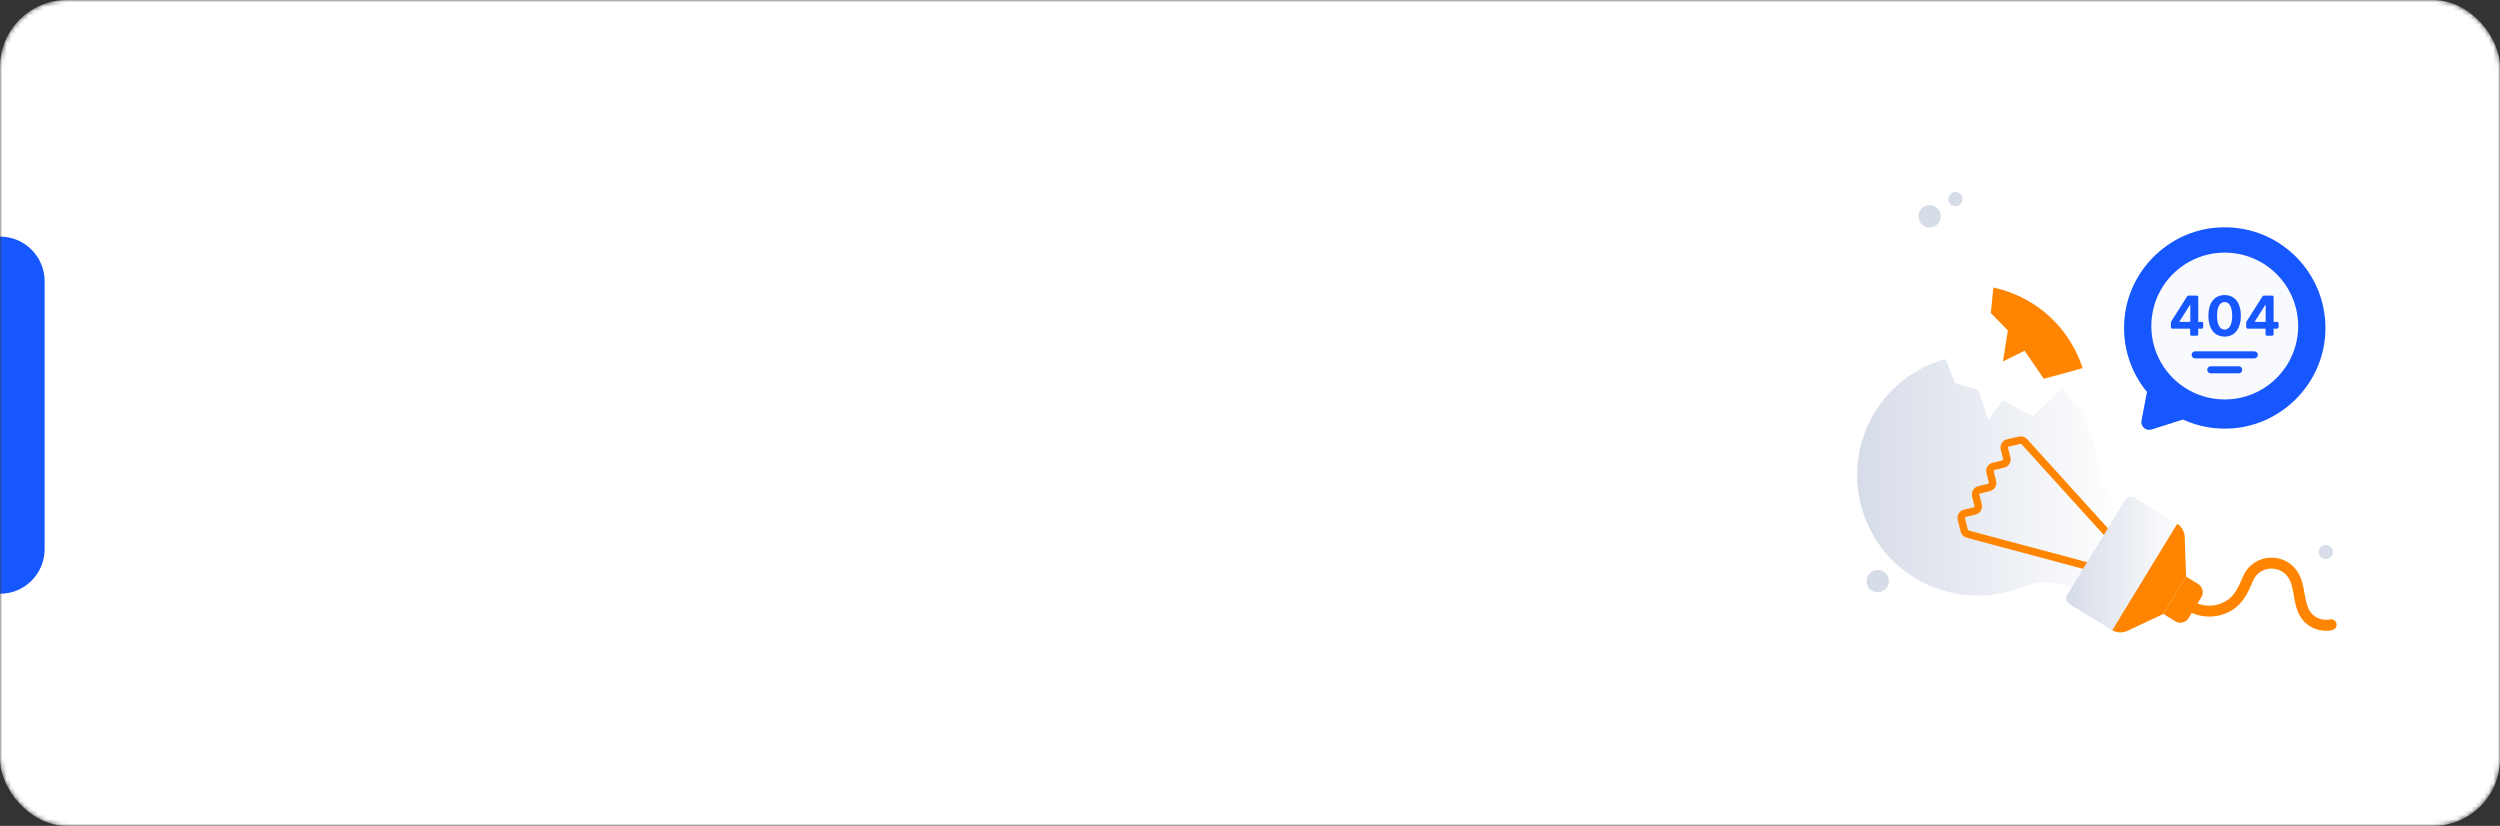 <?xml version="1.0" encoding="UTF-8"?> <svg xmlns="http://www.w3.org/2000/svg" width="560" height="185" viewBox="0 0 560 185" fill="none"><rect x="0" y="0" width="560" height="185" fill="#333333" stroke="none"/> <mask id="mask0_767_1137" style="mask-type:alpha" maskUnits="userSpaceOnUse" x="0" y="0" width="560" height="185"> <rect width="560" height="185" rx="15" fill="#F4F4F4"></rect> </mask> <g mask="url(#mask0_767_1137)"> <rect width="560" height="185" rx="15" fill="white"></rect> <path d="M433.522 46.306C432.341 45.591 430.796 45.983 430.084 47.164C429.369 48.345 429.747 49.88 430.926 50.593C432.106 51.308 433.656 50.941 434.371 49.761C435.086 48.58 434.703 47.021 433.522 46.306Z" fill="#D6DCE8"></path> <path d="M438.84 43.227C438.089 42.773 437.106 43.023 436.65 43.773C436.196 44.523 436.436 45.501 437.186 45.955C437.936 46.409 438.924 46.176 439.38 45.426C439.834 44.676 439.592 43.681 438.84 43.227Z" fill="#D6DCE8"></path> <path d="M521.033 122.053C520.156 122.016 519.415 122.707 519.375 123.584C519.335 124.461 520.017 125.202 520.895 125.24C521.772 125.277 522.525 124.598 522.562 123.721C522.6 122.843 521.908 122.088 521.031 122.051L521.033 122.053Z" fill="#D6DCE8"></path> <path d="M515.58 138.561C513.458 135.63 514.173 131.813 512.593 129.391C510.827 126.686 506.901 126.731 505.126 129.273C503.992 130.896 503.037 136.87 496.455 137.987C493.571 138.476 490.446 137.549 488.294 135.569C487.798 135.111 487.765 134.337 488.223 133.841C488.682 133.342 489.456 133.311 489.952 133.77C491.558 135.249 493.893 135.943 496.043 135.574C501.222 134.694 501.664 129.951 503.117 127.872C505.907 123.876 511.944 123.916 514.641 128.053C516.556 130.985 515.918 134.857 517.56 137.126C518.505 138.431 520.33 139.113 521.901 138.753C522.56 138.603 523.218 139.012 523.369 139.671C523.522 140.329 523.11 140.988 522.452 141.138C519.942 141.717 517.108 140.677 515.577 138.563L515.58 138.561Z" fill="#FF8500"></path> <path d="M480.919 87.787L479.7 94.205C479.451 95.513 480.69 96.611 481.96 96.209L488.976 93.977C492.334 95.522 496.135 96.258 500.14 95.948C511.076 95.101 519.949 86.256 520.824 75.322C521.941 61.371 510.356 49.817 496.394 50.99C485.563 51.901 476.789 60.659 475.872 71.489C475.347 77.705 477.327 83.434 480.919 87.789V87.787Z" fill="#1757FF"></path> <path d="M481.899 73.039C481.899 82.124 489.256 89.478 498.338 89.478C507.421 89.478 514.789 82.121 514.789 73.039C514.789 63.956 507.424 56.588 498.338 56.588C489.253 56.588 481.899 63.954 481.899 73.039Z" fill="#F9FAFD"></path> <path d="M420.709 127.667C419.331 127.608 418.165 128.695 418.106 130.073C418.047 131.451 419.115 132.615 420.493 132.676C421.871 132.735 423.054 131.667 423.115 130.289C423.174 128.911 422.087 127.726 420.709 127.667Z" fill="#D6DCE8"></path> <path d="M461.888 87.051C466.603 91.647 469.378 97.731 469.943 104.074C470.277 107.843 472.104 111.305 475.048 113.613L464.051 131.623C460.622 130.049 456.681 130.049 453.125 131.479C445.477 134.56 436.53 134.102 428.939 129.466C415.702 121.383 411.881 103.742 420.945 90.84C424.606 85.616 429.924 82.056 435.763 80.433L437.944 85.753L443.134 87.411L445.404 94.069L448.583 89.676L455.312 93.229L461.888 87.053V87.051Z" fill="url(#paint0_linear_767_1137)"></path> <path d="M470.54 128.474L440.524 120.447C439.858 120.268 439.341 119.741 439.178 119.071L438.534 116.449C438.282 115.43 438.908 114.403 439.931 114.16L442.132 113.636C442.247 113.608 442.316 113.493 442.287 113.38L441.749 111.188C441.497 110.165 442.128 109.139 443.148 108.897L445.342 108.377C445.458 108.349 445.526 108.234 445.5 108.121L444.961 105.934C444.71 104.911 445.34 103.885 446.361 103.643L448.55 103.126C448.666 103.097 448.734 102.985 448.708 102.869L448.172 100.689C447.918 99.666 448.553 98.629 449.587 98.394L452.254 97.789C452.915 97.639 453.614 97.858 454.072 98.363L474.978 121.435C475.232 121.715 475.267 122.128 475.065 122.448L471.471 128.114C471.274 128.427 470.897 128.57 470.545 128.476L470.54 128.474ZM452.621 99.426L449.954 100.031C449.841 100.057 449.769 100.169 449.797 100.287L450.333 102.467C450.585 103.486 449.959 104.516 448.934 104.758L446.744 105.275C446.627 105.303 446.558 105.419 446.587 105.532L447.125 107.719C447.377 108.742 446.746 109.767 445.726 110.009L443.532 110.529C443.416 110.557 443.348 110.673 443.374 110.786L443.913 112.977C444.164 114.001 443.534 115.024 442.518 115.268L440.317 115.793C440.201 115.821 440.133 115.936 440.159 116.049L440.806 118.674C440.825 118.749 440.881 118.808 440.956 118.826L470.378 126.693L473.299 122.088L452.821 99.49C452.77 99.433 452.692 99.41 452.619 99.426H452.621Z" fill="#FF8500"></path> <path d="M478.15 111.489L487.605 117.263C488.665 117.912 489.331 119.05 489.373 120.294L489.677 129.163L484.571 137.523L476.542 141.305C475.415 141.834 474.101 141.764 473.038 141.115L463.583 135.341C462.857 134.899 462.628 133.951 463.071 133.224L476.031 111.999C476.474 111.272 477.421 111.044 478.148 111.486L478.15 111.489Z" fill="url(#paint1_linear_767_1137)"></path> <path d="M466.511 82.467L457.809 84.852L453.522 78.566L448.656 80.965L449.762 74.017L445.949 70.125L446.511 64.403C453.04 65.816 459.039 69.61 463.023 75.407C464.562 77.651 465.719 80.024 466.511 82.47V82.467Z" fill="#FF8500"></path> <path d="M473.143 141.169C474.188 141.761 475.453 141.816 476.544 141.303L484.573 137.521L489.679 129.16L489.376 120.292C489.336 119.088 488.705 117.987 487.703 117.328L473.146 141.169H473.143Z" fill="#FF8500"></path> <path d="M492.405 130.825L489.677 129.16L484.573 137.519L487.301 139.184C488.306 139.798 489.616 139.48 490.229 138.476L493.113 133.754C493.727 132.749 493.409 131.439 492.405 130.825Z" fill="#FF8500"></path> <path d="M492.41 72.098V66.546C492.41 66.362 492.261 66.216 492.08 66.216H490.211C490.098 66.216 489.992 66.275 489.931 66.369C486.088 72.428 486.281 72.079 486.281 72.221V73.291C486.281 73.474 486.429 73.62 486.61 73.62H490.592V74.871C490.592 75.055 490.74 75.2 490.921 75.2H492.078C492.261 75.2 492.407 75.052 492.407 74.871V73.62H493.193C493.376 73.62 493.522 73.472 493.522 73.291V72.43C493.522 72.246 493.374 72.101 493.193 72.101H492.407L492.41 72.098ZM488.19 72.098V72.028L490.556 68.286H490.627V72.101H488.19V72.098Z" fill="#1757FF"></path> <path d="M496.37 74.843C495.079 73.965 494.684 72.291 494.686 70.718C494.686 67.489 496.29 66.094 498.315 66.094C499.855 66.094 500.937 66.87 501.509 68.215C502.259 69.981 502.212 73.519 500.258 74.847C499.173 75.586 497.468 75.591 496.368 74.843H496.37ZM499.55 73.048C500.196 71.959 500.241 68.923 499.209 67.994C498.642 67.484 497.656 67.47 497.087 68.42C496.779 68.933 496.624 69.697 496.622 70.72C496.622 71.618 496.746 72.874 497.421 73.481C497.983 73.989 498.976 74.015 499.55 73.048Z" fill="#1757FF"></path> <path d="M509.289 72.098V66.545C509.289 66.362 509.14 66.216 508.959 66.216C506.956 66.216 506.941 66.164 506.812 66.369L503.214 72.044C503.181 72.096 503.162 72.159 503.162 72.22V73.29C503.162 73.474 503.31 73.62 503.491 73.62H507.473V74.871C507.473 75.054 507.621 75.2 507.802 75.2H508.959C509.143 75.2 509.289 75.052 509.289 74.871V73.62H510.074C510.258 73.62 510.403 73.472 510.403 73.29V72.43C510.403 72.246 510.255 72.1 510.074 72.1H509.289V72.098ZM507.506 72.098H505.069V72.028L507.435 68.286H507.506V72.1V72.098Z" fill="#1757FF"></path> <path d="M504.966 80.285H491.723C491.285 80.285 490.928 79.93 490.928 79.49C490.928 79.05 491.283 78.695 491.723 78.695H504.966C505.403 78.695 505.761 79.05 505.761 79.49C505.761 79.93 505.406 80.285 504.966 80.285Z" fill="#1757FF"></path> <path d="M501.471 83.627H495.215C494.778 83.627 494.42 83.272 494.42 82.832C494.42 82.392 494.775 82.037 495.215 82.037H501.471C501.908 82.037 502.266 82.392 502.266 82.832C502.266 83.272 501.911 83.627 501.471 83.627Z" fill="#1757FF"></path> <path d="M0 53V53C5.523 53 10 57.477 10 63V123C10 128.523 5.523 133 0 133V133V53Z" fill="#1757FF"></path> </g> <defs> <linearGradient id="paint0_linear_767_1137" x1="416.001" y1="106.936" x2="475.051" y2="106.936" gradientUnits="userSpaceOnUse"> <stop stop-color="#D6DCE8"></stop> <stop offset="1" stop-color="white"></stop> </linearGradient> <linearGradient id="paint1_linear_767_1137" x1="462.847" y1="126.46" x2="489.677" y2="126.46" gradientUnits="userSpaceOnUse"> <stop stop-color="#D6DCE8"></stop> <stop offset="1" stop-color="white"></stop> </linearGradient> </defs> </svg> 